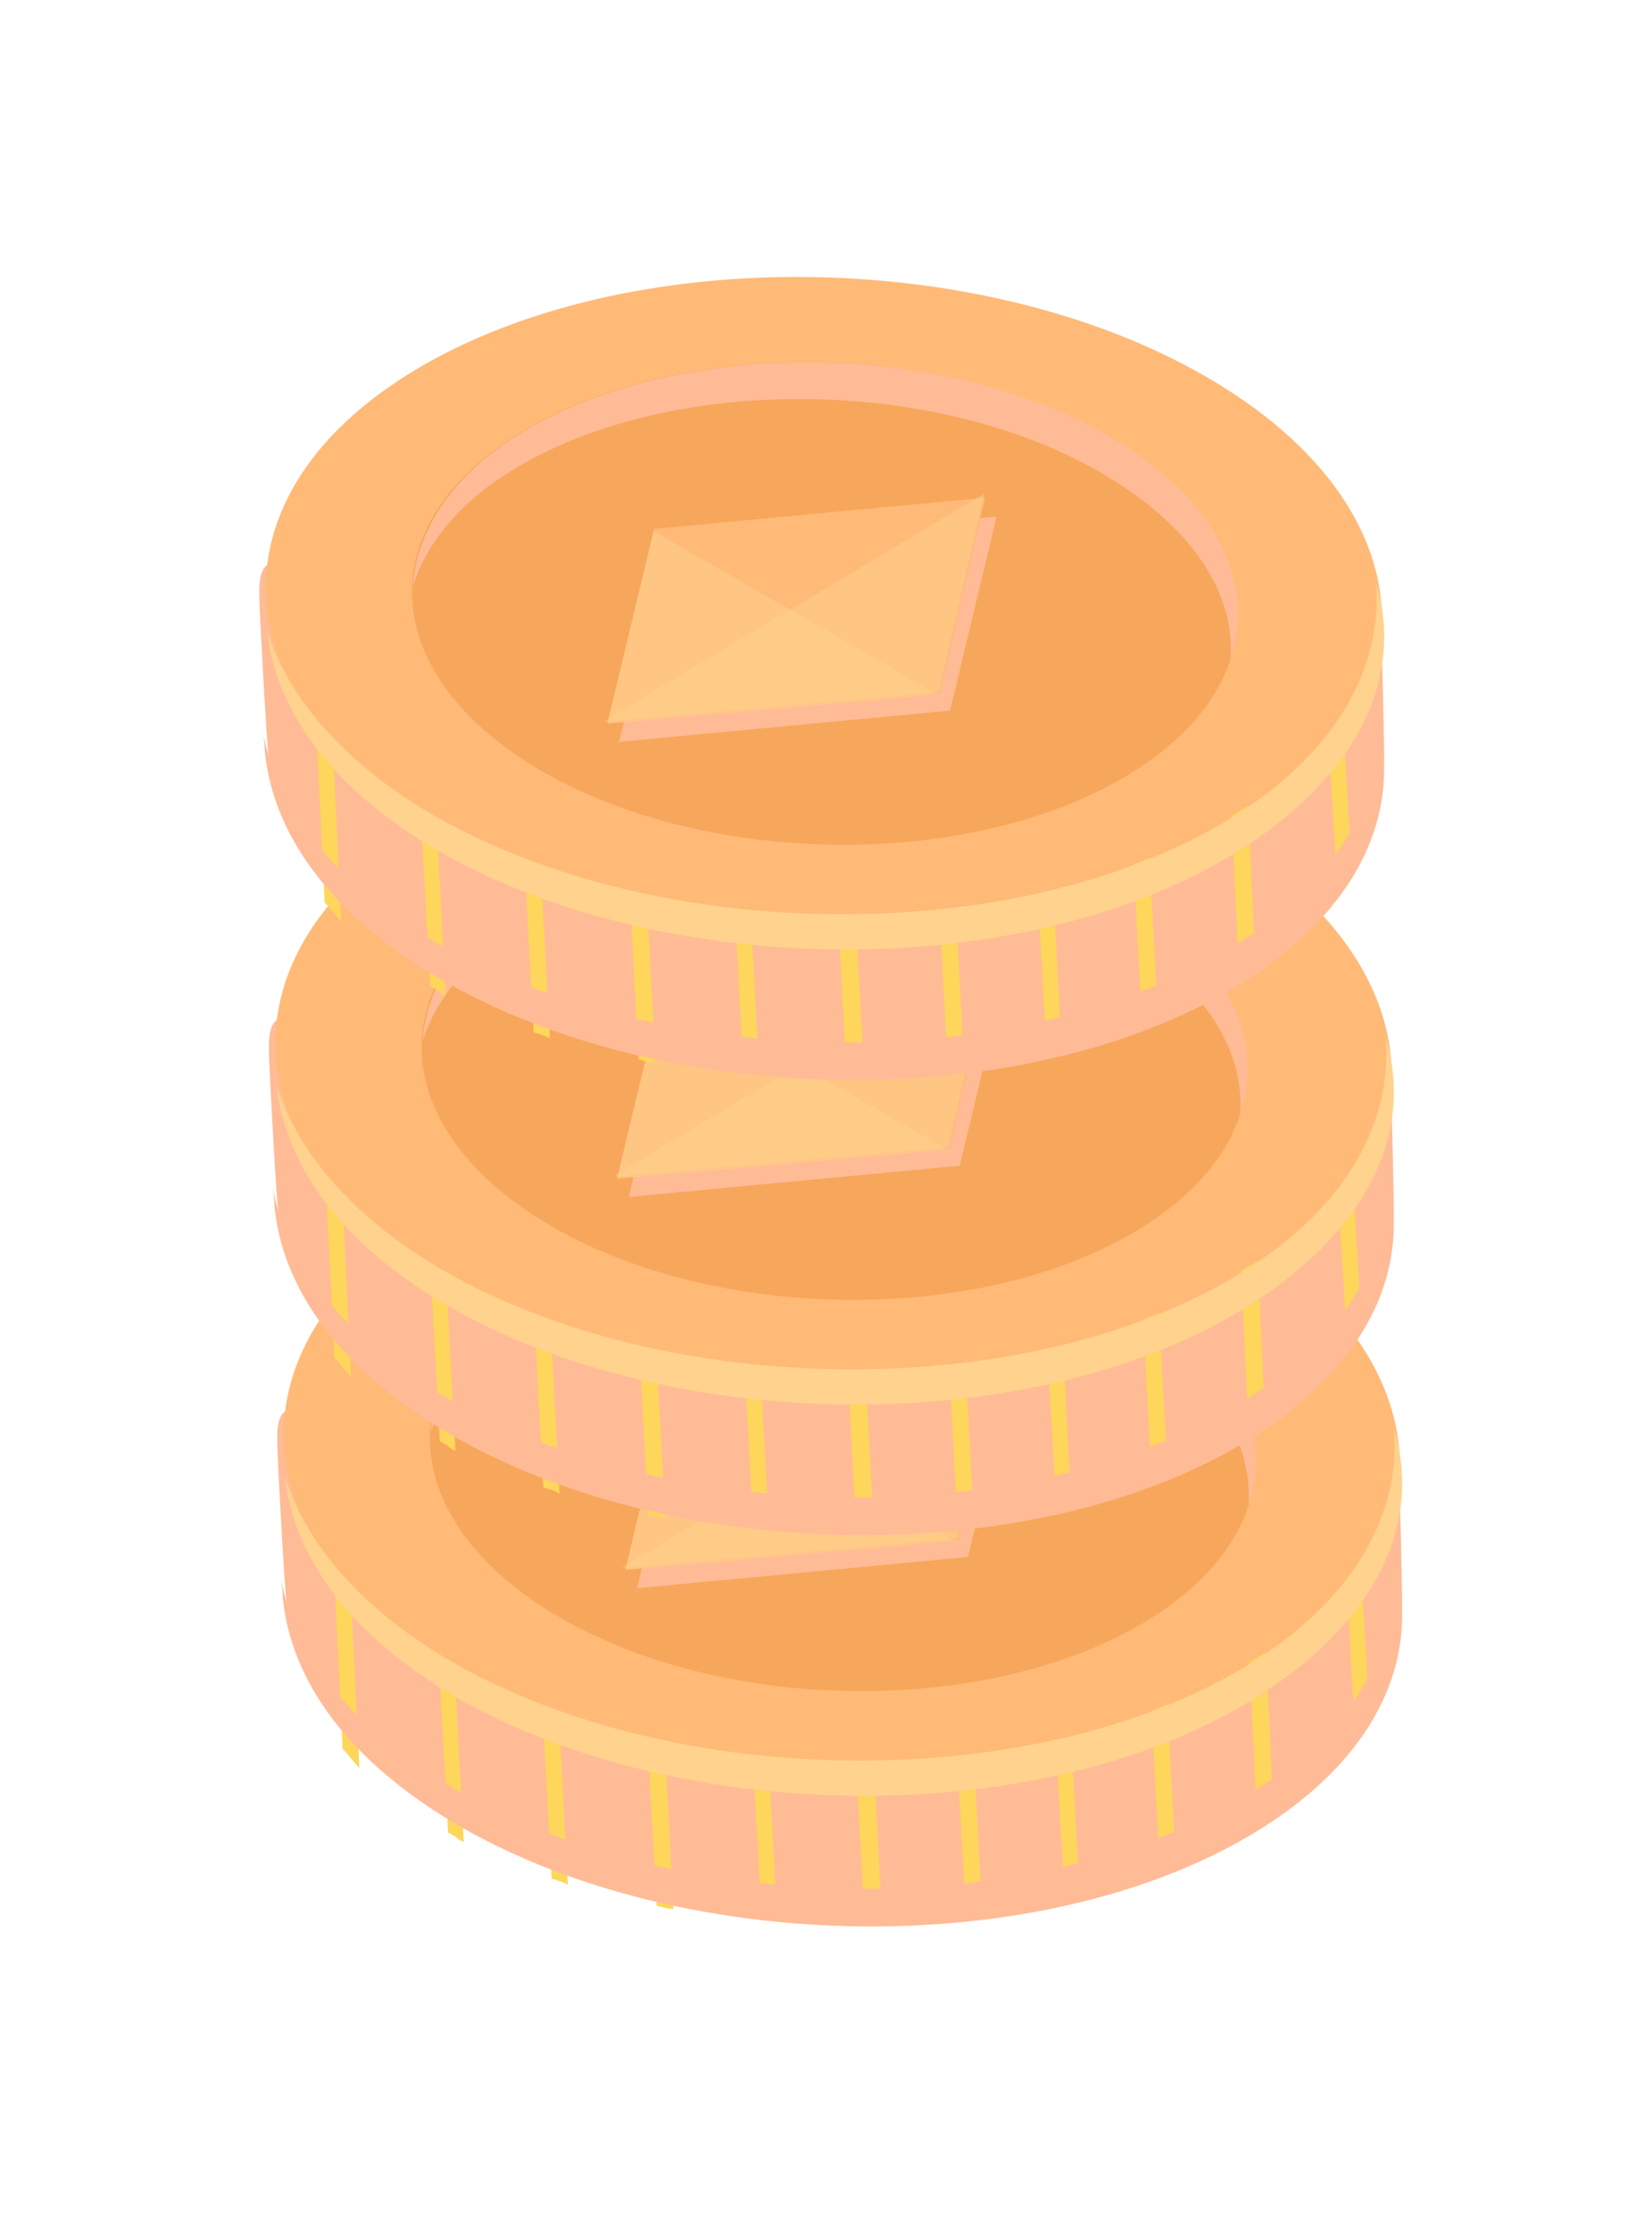 <?xml version="1.0" encoding="UTF-8"?> <svg xmlns="http://www.w3.org/2000/svg" width="60" height="81" viewBox="0 0 60 81" fill="none"> <path d="M45.465 66.598C49.185 64.381 50.992 61.463 50.921 58.501C50.945 58.389 50.836 53.415 50.792 53.344C50.61 50.352 48.712 53.421 44.676 51.078C36.492 46.362 23.662 46.257 16.019 50.812C12.232 53.069 9.958 49.385 10.073 52.418C10.049 52.529 10.353 57.969 10.397 58.039C10.646 60.992 12.773 63.988 16.809 66.331C24.992 71.048 37.823 71.153 45.465 66.598Z" fill="#FFBB96"></path> <path d="M45.366 61.187C53.008 56.632 52.621 49.111 44.438 44.395C36.255 39.679 23.426 39.574 15.785 44.128C8.143 48.683 8.53 56.204 16.713 60.92C24.895 65.636 37.725 65.741 45.366 61.187Z" fill="#FFBA78"></path> <path d="M41.555 58.905C47.235 55.519 46.888 50.009 40.856 46.531C34.824 43.052 25.346 42.983 19.666 46.369C13.985 49.755 14.333 55.265 20.365 58.743C26.397 62.222 35.874 62.291 41.555 58.905Z" fill="#F7A75B"></path> <path d="M40.608 47.873C34.571 44.392 25.087 44.323 19.402 47.712C17.372 48.922 16.165 50.417 15.651 51.984C15.791 49.961 17.118 47.91 19.689 46.377C25.374 42.988 34.858 43.057 40.895 46.538C44.778 48.782 46.301 51.85 45.345 54.651C45.513 52.223 43.914 49.782 40.608 47.873Z" fill="#FFBB96"></path> <path d="M16.843 66.872C16.734 66.841 16.581 66.741 16.538 66.671C16.428 66.64 16.385 66.57 16.275 66.54L15.98 61.059C16.133 61.16 16.176 61.23 16.286 61.26C16.396 61.291 16.439 61.361 16.549 61.391L16.843 66.872Z" fill="#FDD65B"></path> <path d="M12.444 63.5L12.172 57.917C12.411 58.158 12.541 58.368 12.78 58.608L13.051 64.191C12.812 63.95 12.639 63.67 12.444 63.5Z" fill="#FDD65B"></path> <path d="M20.034 68.21L19.739 62.726C19.958 62.787 20.111 62.888 20.331 62.949L20.626 68.433C20.473 68.333 20.253 68.272 20.034 68.21Z" fill="#FDD65B"></path> <path d="M27.66 69.701L27.364 64.212C27.541 64.203 27.76 64.264 27.937 64.255L28.232 69.744C28.056 69.753 27.836 69.692 27.66 69.701Z" fill="#FDD65B"></path> <path d="M23.848 69.19L23.552 63.702C23.772 63.764 23.948 63.755 24.168 63.816L24.464 69.303C24.287 69.312 24.067 69.251 23.848 69.19Z" fill="#FDD65B"></path> <path d="M31.403 69.782L31.107 64.291C31.284 64.282 31.46 64.273 31.747 64.294L32.042 69.785C31.756 69.764 31.579 69.773 31.403 69.782Z" fill="#FDD65B"></path> <path d="M49.213 62.76L48.893 57.373C49.117 57.144 49.296 56.844 49.41 56.585L49.729 61.972C49.549 62.271 49.392 62.46 49.213 62.76Z" fill="#FDD65B"></path> <path d="M45.382 60.338C45.582 60.219 45.782 60.1 45.983 59.981L46.235 65.413C46.035 65.532 45.835 65.651 45.635 65.77L45.382 60.338Z" fill="#FDD65B"></path> <path d="M42.693 67.371C42.492 67.49 42.316 67.5 42.116 67.619L41.82 62.121C42.02 62.002 42.196 61.993 42.396 61.874L42.693 67.371Z" fill="#FDD65B"></path> <path d="M38.355 63.282C38.531 63.273 38.731 63.154 38.908 63.145L39.204 68.639C39.027 68.648 38.827 68.767 38.651 68.776L38.355 63.282Z" fill="#FDD65B"></path> <path d="M35.672 69.37C35.495 69.379 35.252 69.428 35.075 69.437L34.779 63.945C34.956 63.936 35.199 63.887 35.376 63.878L35.672 69.37Z" fill="#FDD65B"></path> <path d="M16.693 66.303C12.649 63.956 10.562 61.024 10.269 57.995C10.269 57.995 10.273 57.701 10.189 57.265C10.71 60.062 12.777 62.811 16.51 64.956C24.708 69.682 37.562 69.787 45.218 65.223C48.945 63.001 50.755 60.077 50.684 57.109C50.641 57.038 50.823 58.386 50.8 58.497C50.87 61.465 49.06 64.389 45.334 66.611C37.745 71.135 24.891 71.029 16.693 66.303Z" fill="#FFBB96"></path> <path d="M16.599 61.64C12.708 59.392 10.664 56.529 10.346 53.608C11.118 56.063 13.147 58.45 16.46 60.362C24.621 65.021 37.484 65.126 45.146 60.558C49.147 58.173 50.895 54.993 50.625 51.849C51.696 55.39 49.896 59.087 45.285 61.836C37.624 66.404 24.76 66.299 16.599 61.64Z" fill="#FFD28E"></path> <path d="M36.849 49.486L35.158 56.527L23.14 57.662L24.831 50.62L36.849 49.486Z" fill="#FFBB96"></path> <path d="M36.431 48.798L34.784 55.91L22.723 56.973L24.414 49.932L36.431 48.798Z" fill="#FFBA78"></path> <path opacity="0.5" d="M34.694 55.947L22.706 57.003L24.387 50.01L34.694 55.947Z" fill="#FFD28E"></path> <path opacity="0.5" d="M36.408 48.65L34.747 55.844L22.585 56.921L36.408 48.65Z" fill="#FFD28E"></path> <path d="M45.164 52.394C48.883 50.176 50.69 47.258 50.62 44.296C50.644 44.185 50.534 39.211 50.491 39.14C50.309 36.148 48.41 39.217 44.374 36.874C36.191 32.158 23.36 32.053 15.718 36.608C11.931 38.865 9.657 35.181 9.771 38.214C9.747 38.325 10.052 43.764 10.095 43.835C10.345 46.788 12.471 49.784 16.507 52.127C24.691 56.843 37.522 56.948 45.164 52.394Z" fill="#FFBB96"></path> <path d="M45.065 46.982C52.706 42.428 52.319 34.907 44.137 30.191C35.954 25.475 23.125 25.37 15.483 29.924C7.842 34.478 8.229 42 16.411 46.716C24.594 51.431 37.423 51.537 45.065 46.982Z" fill="#FFBA78"></path> <path d="M41.253 44.701C46.934 41.315 46.586 35.805 40.554 32.326C34.522 28.847 25.045 28.779 19.364 32.164C13.684 35.55 14.031 41.06 20.063 44.539C26.095 48.018 35.573 48.087 41.253 44.701Z" fill="#F7A75B"></path> <path d="M40.306 33.669C34.27 30.187 24.785 30.119 19.101 33.507C17.07 34.717 15.864 36.212 15.35 37.78C15.49 35.757 16.816 33.705 19.388 32.172C25.073 28.784 34.557 28.852 40.593 32.334C44.477 34.577 46 37.646 45.044 40.446C45.212 38.018 43.613 35.577 40.306 33.669Z" fill="#FFBB96"></path> <path d="M16.542 52.668C16.433 52.637 16.279 52.537 16.236 52.467C16.127 52.436 16.083 52.366 15.974 52.336L15.679 46.855C15.832 46.956 15.875 47.026 15.985 47.056C16.094 47.087 16.138 47.157 16.247 47.187L16.542 52.668Z" fill="#FDD65B"></path> <path d="M12.142 49.296L11.871 43.713C12.11 43.954 12.24 44.164 12.479 44.404L12.75 49.986C12.511 49.746 12.338 49.466 12.142 49.296Z" fill="#FDD65B"></path> <path d="M19.733 54.006L19.437 48.522C19.657 48.583 19.81 48.684 20.03 48.745L20.325 54.229C20.172 54.129 19.952 54.068 19.733 54.006Z" fill="#FDD65B"></path> <path d="M27.358 55.497L27.063 50.008C27.239 49.999 27.459 50.06 27.636 50.051L27.931 55.54C27.755 55.549 27.535 55.487 27.358 55.497Z" fill="#FDD65B"></path> <path d="M23.546 54.986L23.251 49.498C23.471 49.559 23.647 49.55 23.867 49.611L24.162 55.099C23.986 55.108 23.766 55.047 23.546 54.986Z" fill="#FDD65B"></path> <path d="M31.101 55.578L30.806 50.087C30.982 50.078 31.159 50.069 31.445 50.09L31.741 55.581C31.454 55.56 31.278 55.569 31.101 55.578Z" fill="#FDD65B"></path> <path d="M48.911 48.556L48.592 43.169C48.815 42.94 48.995 42.64 49.108 42.381L49.428 47.768C49.248 48.067 49.091 48.256 48.911 48.556Z" fill="#FDD65B"></path> <path d="M45.08 46.134C45.281 46.015 45.481 45.895 45.681 45.776L45.934 51.208C45.734 51.328 45.534 51.447 45.333 51.566L45.08 46.134Z" fill="#FDD65B"></path> <path d="M42.391 53.167C42.191 53.286 42.014 53.295 41.814 53.415L41.518 47.917C41.718 47.798 41.895 47.789 42.095 47.67L42.391 53.167Z" fill="#FDD65B"></path> <path d="M38.053 49.078C38.23 49.069 38.43 48.95 38.606 48.941L38.902 54.435C38.726 54.444 38.526 54.563 38.349 54.572L38.053 49.078Z" fill="#FDD65B"></path> <path d="M35.37 55.166C35.194 55.175 34.95 55.224 34.774 55.233L34.478 49.741C34.655 49.732 34.898 49.683 35.074 49.674L35.37 55.166Z" fill="#FDD65B"></path> <path d="M16.391 52.099C12.348 49.751 10.261 46.819 9.967 43.79C9.967 43.79 9.971 43.496 9.888 43.061C10.409 45.858 12.476 48.607 16.209 50.751C24.407 55.477 37.261 55.583 44.917 51.018C48.644 48.797 50.454 45.873 50.383 42.904C50.339 42.834 50.522 44.181 50.498 44.292C50.569 47.261 48.759 50.185 45.032 52.406C37.444 56.93 24.59 56.825 16.391 52.099Z" fill="#FFBB96"></path> <path d="M16.298 47.435C12.407 45.187 10.362 42.324 10.044 39.404C10.817 41.859 12.846 44.245 16.159 46.158C24.319 50.817 37.183 50.922 44.845 46.354C48.845 43.969 50.593 40.788 50.323 37.645C51.395 41.185 49.595 44.883 44.984 47.632C37.322 52.2 24.458 52.095 16.298 47.435Z" fill="#FFD28E"></path> <path d="M36.548 35.282L34.857 42.323L22.838 43.458L24.529 36.416L36.548 35.282Z" fill="#FFBB96"></path> <path d="M36.13 34.594L34.483 41.705L22.422 42.768L24.112 35.728L36.13 34.594Z" fill="#FFBA78"></path> <path opacity="0.5" d="M34.393 41.743L22.405 42.798L24.086 35.805L34.393 41.743Z" fill="#FFD28E"></path> <path opacity="0.5" d="M36.107 34.445L34.446 41.64L22.284 42.716L36.107 34.445Z" fill="#FFD28E"></path> <path d="M44.813 35.87C48.533 33.653 50.34 30.735 50.269 27.773C50.293 27.662 50.184 22.688 50.14 22.617C49.958 19.624 48.06 22.694 44.024 20.351C35.84 15.634 23.01 15.529 15.367 20.084C11.58 22.341 9.307 18.657 9.421 21.69C9.397 21.801 9.701 27.241 9.745 27.312C9.994 30.264 12.121 33.26 16.157 35.603C24.34 40.32 37.171 40.425 44.813 35.87Z" fill="#FFBB96"></path> <path d="M44.714 30.459C52.356 25.904 51.969 18.383 43.786 13.667C35.604 8.951 22.774 8.846 15.133 13.4C7.491 17.955 7.878 25.476 16.061 30.192C24.243 34.908 37.073 35.013 44.714 30.459Z" fill="#FFBA78"></path> <path d="M40.903 28.177C46.584 24.791 46.236 19.282 40.204 15.803C34.172 12.324 24.694 12.255 19.014 15.641C13.333 19.027 13.681 24.537 19.713 28.016C25.745 31.494 35.222 31.563 40.903 28.177Z" fill="#F7A75B"></path> <path d="M39.956 17.145C33.919 13.664 24.435 13.595 18.75 16.984C16.72 18.194 15.514 19.689 14.999 21.256C15.14 19.233 16.466 17.182 19.037 15.649C24.722 12.26 34.206 12.329 40.243 15.811C44.126 18.054 45.65 21.122 44.693 23.923C44.861 21.495 43.262 19.054 39.956 17.145Z" fill="#FFBB96"></path> <path d="M16.192 36.144C16.082 36.114 15.929 36.013 15.886 35.943C15.776 35.913 15.733 35.843 15.623 35.812L15.328 30.331C15.481 30.432 15.524 30.502 15.634 30.533C15.744 30.563 15.787 30.633 15.897 30.664L16.192 36.144Z" fill="#FDD65B"></path> <path d="M11.792 32.772L11.521 27.19C11.759 27.43 11.889 27.64 12.128 27.881L12.399 33.463C12.16 33.222 11.988 32.943 11.792 32.772Z" fill="#FDD65B"></path> <path d="M19.382 37.483L19.087 31.999C19.306 32.06 19.459 32.16 19.679 32.221L19.974 37.706C19.821 37.605 19.602 37.544 19.382 37.483Z" fill="#FDD65B"></path> <path d="M27.008 38.973L26.712 33.484C26.889 33.475 27.108 33.536 27.285 33.527L27.581 39.016C27.404 39.025 27.184 38.964 27.008 38.973Z" fill="#FDD65B"></path> <path d="M23.196 38.463L22.901 32.975C23.12 33.036 23.297 33.027 23.516 33.088L23.812 38.576C23.635 38.585 23.416 38.524 23.196 38.463Z" fill="#FDD65B"></path> <path d="M30.751 39.055L30.455 33.563C30.632 33.554 30.808 33.545 31.095 33.567L31.39 39.058C31.104 39.036 30.927 39.045 30.751 39.055Z" fill="#FDD65B"></path> <path d="M48.561 32.032L48.242 26.645C48.465 26.416 48.645 26.117 48.758 25.857L49.077 31.244C48.897 31.544 48.741 31.733 48.561 32.032Z" fill="#FDD65B"></path> <path d="M44.73 29.61C44.93 29.491 45.13 29.372 45.331 29.253L45.584 34.685C45.383 34.804 45.183 34.923 44.983 35.042L44.73 29.61Z" fill="#FDD65B"></path> <path d="M42.041 36.644C41.841 36.763 41.664 36.772 41.464 36.891L41.168 31.394C41.368 31.274 41.544 31.265 41.745 31.146L42.041 36.644Z" fill="#FDD65B"></path> <path d="M37.703 32.555C37.88 32.546 38.079 32.427 38.256 32.418L38.552 37.911C38.375 37.92 38.175 38.039 37.999 38.048L37.703 32.555Z" fill="#FDD65B"></path> <path d="M35.02 38.643C34.843 38.652 34.6 38.701 34.423 38.71L34.127 33.217C34.304 33.208 34.547 33.16 34.724 33.151L35.02 38.643Z" fill="#FDD65B"></path> <path d="M16.041 35.575C11.997 33.228 9.911 30.296 9.617 27.267C9.617 27.267 9.621 26.973 9.537 26.537C10.058 29.334 12.125 32.083 15.858 34.228C24.056 38.954 36.911 39.059 44.567 34.495C48.293 32.273 50.103 29.349 50.033 26.381C49.989 26.31 50.172 27.658 50.148 27.769C50.218 30.737 48.408 33.661 44.682 35.883C37.093 40.407 24.239 40.301 16.041 35.575Z" fill="#FFBB96"></path> <path d="M15.947 30.912C12.056 28.664 10.012 25.801 9.694 22.88C10.466 25.335 12.495 27.722 15.808 29.634C23.969 34.293 36.833 34.399 44.494 29.831C48.495 27.445 50.243 24.265 49.973 21.122C51.044 24.662 49.244 28.359 44.633 31.108C36.972 35.677 24.108 35.571 15.947 30.912Z" fill="#FFD28E"></path> <path d="M36.197 18.758L34.506 25.8L22.488 26.934L24.179 19.893L36.197 18.758Z" fill="#FFBB96"></path> <path d="M35.779 18.07L34.132 25.182L22.071 26.245L23.762 19.204L35.779 18.07Z" fill="#FFBA78"></path> <path opacity="0.5" d="M34.042 25.219L22.055 26.275L23.735 19.282L34.042 25.219Z" fill="#FFD28E"></path> <path opacity="0.5" d="M35.756 17.922L34.095 25.116L21.933 26.193L35.756 17.922Z" fill="#FFD28E"></path> </svg> 